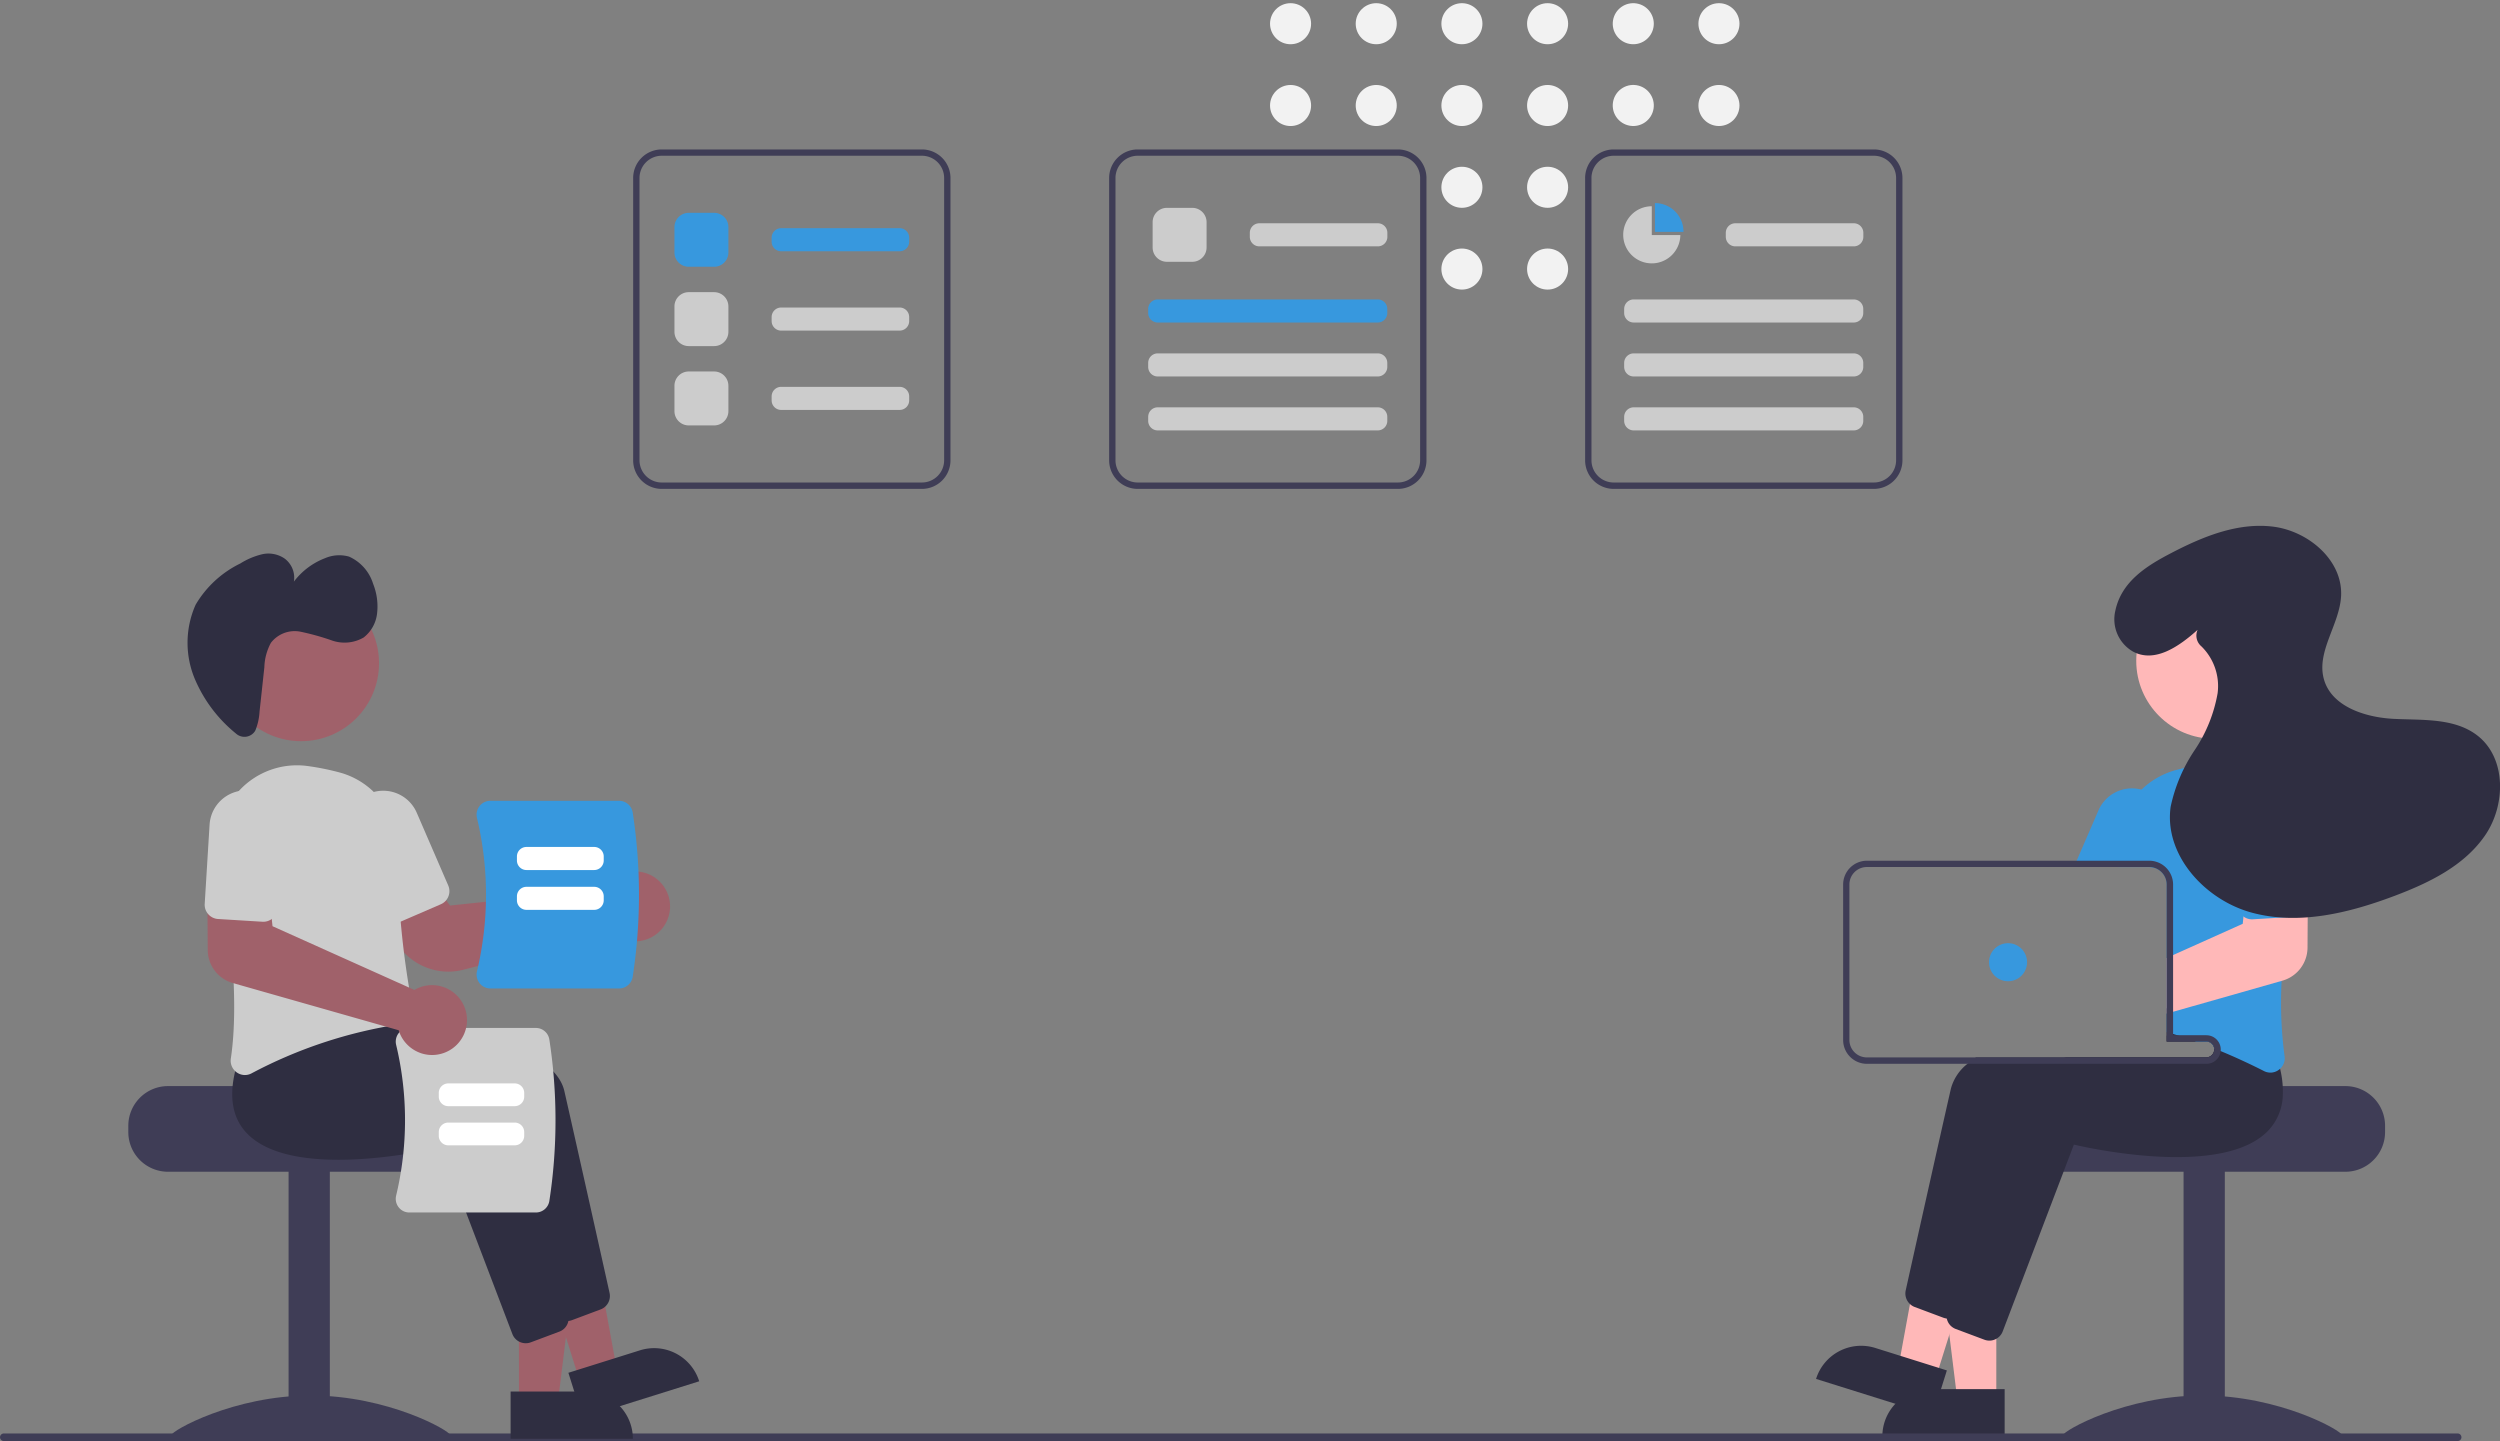 <svg xmlns="http://www.w3.org/2000/svg" width="170.889" height="98.502" viewBox="0 0 170.889 98.502">
  <rect x="0" y="0" width="170.889" height="98.502" fill="#808080" stroke="none"/>
  <g id="アートワーク_114" data-name="アートワーク 114" transform="translate(85.444 49.251)">
    <g id="Group_15466" data-name="Group 15466" transform="translate(-85.444 -49.251)">
      <circle id="Ellipse_471" data-name="Ellipse 471" cx="1.403" cy="1.403" r="1.403" transform="translate(86.814 0.218)" fill="#f2f2f2"/>
      <circle id="Ellipse_472" data-name="Ellipse 472" cx="1.403" cy="1.403" r="1.403" transform="translate(86.814 5.809)" fill="#f2f2f2"/>
      <circle id="Ellipse_473" data-name="Ellipse 473" cx="1.403" cy="1.403" r="1.403" transform="translate(92.67 0.218)" fill="#f2f2f2"/>
      <circle id="Ellipse_474" data-name="Ellipse 474" cx="1.403" cy="1.403" r="1.403" transform="translate(92.67 5.809)" fill="#f2f2f2"/>
      <circle id="Ellipse_475" data-name="Ellipse 475" cx="1.403" cy="1.403" r="1.403" transform="translate(98.527 0.218)" fill="#f2f2f2"/>
      <circle id="Ellipse_476" data-name="Ellipse 476" cx="1.403" cy="1.403" r="1.403" transform="translate(98.527 5.809)" fill="#f2f2f2"/>
      <circle id="Ellipse_477" data-name="Ellipse 477" cx="1.403" cy="1.403" r="1.403" transform="translate(98.527 11.399)" fill="#f2f2f2"/>
      <circle id="Ellipse_478" data-name="Ellipse 478" cx="1.403" cy="1.403" r="1.403" transform="translate(98.527 16.989)" fill="#f2f2f2"/>
      <circle id="Ellipse_479" data-name="Ellipse 479" cx="1.403" cy="1.403" r="1.403" transform="translate(104.384 0.218)" fill="#f2f2f2"/>
      <circle id="Ellipse_480" data-name="Ellipse 480" cx="1.403" cy="1.403" r="1.403" transform="translate(104.384 5.809)" fill="#f2f2f2"/>
      <circle id="Ellipse_481" data-name="Ellipse 481" cx="1.403" cy="1.403" r="1.403" transform="translate(104.384 11.399)" fill="#f2f2f2"/>
      <circle id="Ellipse_482" data-name="Ellipse 482" cx="1.403" cy="1.403" r="1.403" transform="translate(104.384 16.989)" fill="#f2f2f2"/>
      <circle id="Ellipse_483" data-name="Ellipse 483" cx="1.403" cy="1.403" r="1.403" transform="translate(110.022 2.765) rotate(-80.213)" fill="#f2f2f2"/>
      <circle id="Ellipse_484" data-name="Ellipse 484" cx="1.403" cy="1.403" r="1.403" transform="matrix(0.163, -0.987, 0.987, 0.163, 110.03, 8.366)" fill="#f2f2f2"/>
      <circle id="Ellipse_485" data-name="Ellipse 485" cx="1.403" cy="1.403" r="1.403" transform="translate(116.097 0.218)" fill="#f2f2f2"/>
      <circle id="Ellipse_486" data-name="Ellipse 486" cx="1.403" cy="1.403" r="1.403" transform="translate(116.097 5.808)" fill="#f2f2f2"/>
      <path id="Path_102714" data-name="Path 102714" d="M658.853,341.258H648.44c0,.3-10.733.542-10.733.542a2.787,2.787,0,0,0-.458.434,2.692,2.692,0,0,0-.629,1.735v.434a2.712,2.712,0,0,0,2.711,2.711h19.522a2.714,2.714,0,0,0,2.711-2.711v-.434A2.715,2.715,0,0,0,658.853,341.258Z" transform="translate(-498.531 -267.018)" fill="#3f3d56"/>
      <rect id="Rectangle_4041" data-name="Rectangle 4041" width="2.82" height="18.22" transform="translate(149.259 79.989)" fill="#3f3d56"/>
      <path id="Path_102715" data-name="Path 102715" d="M669.2,441.483c0,.3-4.273.118-9.544.118s-9.544.187-9.544-.118,4.273-2.721,9.544-2.721S669.2,441.178,669.2,441.483Z" transform="translate(-509.1 -343.372)" fill="#3f3d56"/>
      <path id="Path_102716" data-name="Path 102716" d="M614.938,403.225h-2.659l-1.265-10.257h3.925Z" transform="translate(-478.479 -307.511)" fill="#ffb8b8"/>
      <path id="Path_102717" data-name="Path 102717" d="M596.431,436.753h5.129v3.229H593.2a3.229,3.229,0,0,1,3.229-3.229Z" transform="translate(-464.531 -341.799)" fill="#2f2e41"/>
      <path id="Path_102718" data-name="Path 102718" d="M600.808,393.84l-2.537-.8,1.864-10.165,3.745,1.175Z" transform="translate(-468.5 -299.61)" fill="#ffb8b8"/>
      <path id="Path_102719" data-name="Path 102719" d="M576.351,423.241l4.893,1.536h0l-.967,3.081h0l-7.974-2.5h0A3.229,3.229,0,0,1,576.351,423.241Z" transform="translate(-448.165 -331.101)" fill="#2f2e41"/>
      <path id="Path_102720" data-name="Path 102720" d="M623.4,319.451a8.21,8.21,0,0,0-.33-1.523l-.5-.625-1.293-1.622-.056,0c-.1,0-.493.026-1.106.074h-.006c-.38.03-.844.069-1.371.119-.139.015-.284.028-.434.043v2.265h2.711a.543.543,0,0,1,.538.473c0,.024,0,.046,0,.069a.543.543,0,0,1-.542.542H605.274a6.165,6.165,0,0,0-.577.434,3.23,3.23,0,0,0-1.139,1.7c-.919,4.043-2.6,11.583-3.091,13.8a.984.984,0,0,0,.293.928.96.96,0,0,0,.319.2l1.957.733a1.037,1.037,0,0,0,.249.059l.03,0a.516.516,0,0,0,.061,0,.983.983,0,0,0,.913-.629l1.544-4.052,2.38-6.247.941-2.471c1.091.256,10.245,2.282,13.31-.983a3.486,3.486,0,0,0,.7-1.108A4.513,4.513,0,0,0,623.4,319.451Z" transform="translate(-470.202 -246.989)" fill="#2f2e41"/>
      <path id="Path_102721" data-name="Path 102721" d="M636.241,325.523c-.048-.193-.1-.393-.165-.594l-1.789-2.247-.056,0c-.113.007-.649.035-1.471.1-.933.078-2.236.2-3.7.4-.043,0-.089.011-.132.017-.143.02-.289.039-.434.061v.4H631.2a.543.543,0,0,1,.538.473c0,.024,0,.046,0,.069a.543.543,0,0,1-.542.542h-9.583c-.419.137-.822.28-1.208.434-2.026.8-3.542,1.855-3.853,3.223-.1.46-.219.965-.34,1.5-.451,2-1,4.449-1.5,6.674v0c-.1.46-.2.907-.3,1.341-.415,1.865-.766,3.447-.952,4.277l-.013.069v0a1.012,1.012,0,0,0,.061.5l0,0v0a.963.963,0,0,0,.282.388,1,1,0,0,0,.28.163l1.957.733a.992.992,0,0,0,.341.063.96.96,0,0,0,.466-.119.976.976,0,0,0,.447-.51l4.212-11.054.653-1.716c1.091.256,10.245,2.28,13.31-.983a3.665,3.665,0,0,0,.972-2.4A6.438,6.438,0,0,0,636.241,325.523Z" transform="translate(-480.385 -252.47)" fill="#2f2e41"/>
      <path id="Path_102722" data-name="Path 102722" d="M678.271,241.167c-.035-.041-.072-.082-.111-.121a5.308,5.308,0,0,0-4.549-1.6,17.212,17.212,0,0,0-2.15.423,5.418,5.418,0,0,0-2.425,1.36,5.294,5.294,0,0,0-1.607,3.948c.009.3.011.6.006.909,0,.143,0,.288,0,.434h2.139a1.155,1.155,0,0,1,.276.033,1.2,1.2,0,0,1,.918,1.16V257.8c.145.041.291.082.434.126l.132.041.148.046q.66.2,1.29.434h.707a.543.543,0,0,1,.538.473c.148.059.291.117.431.176.5.208.976.416,1.412.618.588.269,1.111.525,1.549.748a.993.993,0,0,0,.445.108.955.955,0,0,0,.564-.187,1.206,1.206,0,0,0,.1-.08.977.977,0,0,0,.3-.863,27.766,27.766,0,0,1-.2-5.141c.061-1.442.191-2.922.36-4.351.091-.774.193-1.534.3-2.265.1-.7.21-1.369.317-2A5.338,5.338,0,0,0,678.271,241.167Z" transform="translate(-522.656 -187.25)" fill="#3798de"/>
      <path id="Path_102723" data-name="Path 102723" d="M658.533,247.639a2.581,2.581,0,0,0-.343-.119,2.494,2.494,0,0,0-2.937,1.416l-1.49,3.44-.187.434h5.147a1.155,1.155,0,0,1,.276.033l.174-.4.659-1.523A2.5,2.5,0,0,0,658.533,247.639Z" transform="translate(-511.81 -193.545)" fill="#3798de"/>
      <circle id="Ellipse_487" data-name="Ellipse 487" cx="5.328" cy="5.328" r="5.328" transform="translate(146.024 39.843)" fill="#ffb8b8"/>
      <path id="Path_102724" data-name="Path 102724" d="M691.316,277.491l-3.041.082-.221,2.137-.05.495-4.763,2.139-.434.2v3.8l.434-.124,1.371-.39h.007l6.039-1.72.069-.02a2.36,2.36,0,0,0,1.705-2.245l.015-2.523.013-1.859Z" transform="translate(-534.7 -217.059)" fill="#ffb8b8"/>
      <path id="Path_102725" data-name="Path 102725" d="M708.6,249.666a2.495,2.495,0,1,0-4.98.306h0l.332,5.414a.972.972,0,0,0,.4.724.962.962,0,0,0,.638.189l2.325-.143.7-.043a.951.951,0,0,0,.672-.328.691.691,0,0,0,.052-.065.971.971,0,0,0,.191-.642Z" transform="translate(-550.994 -193.459)" fill="#3798de"/>
      <path id="Path_102726" data-name="Path 102726" d="M603.645,282.151h-.28v-.028c-.143.02-.288.039-.434.061v.4h2Q604.3,282.357,603.645,282.151Zm0,0h-.28v-.028c-.143.02-.288.039-.434.061v.4h2Q604.3,282.357,603.645,282.151Zm2,0h-2.278v-10.3a1.63,1.63,0,0,0-1.178-1.562,1.535,1.535,0,0,0-.449-.065h-19.3a1.629,1.629,0,0,0-1.627,1.627v10.629a1.627,1.627,0,0,0,1.627,1.627h23.209a.977.977,0,0,0,.97-.87.881.881,0,0,0,.006-.106.978.978,0,0,0-.976-.976Zm.542.976a.542.542,0,0,1-.542.542H582.434a1.194,1.194,0,0,1-1.193-1.193V271.848a1.194,1.194,0,0,1,1.193-1.193h19.3a1.155,1.155,0,0,1,.276.033,1.2,1.2,0,0,1,.918,1.16v10.737h2.711a.543.543,0,0,1,.538.473c0,.024,0,.046,0,.069Zm-2.54-.976h-.28v-.028c-.143.02-.288.039-.434.061v.4h2Q604.3,282.357,603.645,282.151Z" transform="translate(-454.824 -211.389)" fill="#3f3d56"/>
      <circle id="Ellipse_488" data-name="Ellipse 488" cx="1.301" cy="1.301" r="1.301" transform="translate(135.96 64.472)" fill="#3798de"/>
      <path id="Path_102727" data-name="Path 102727" d="M672.02,171.815c-1.237,1.105-2.9,2.292-4.412,1.482a2.544,2.544,0,0,1-1.205-2.8c.418-1.985,2.134-3.058,3.8-3.925,2.16-1.127,4.544-2.11,6.963-1.817s4.782,2.292,4.668,4.726c-.092,1.957-1.69,3.783-1.184,5.676s2.822,2.643,4.791,2.74,4.138-.071,5.7,1.132c1.993,1.535,1.961,4.744.542,6.822s-3.815,3.246-6.169,4.135c-3.118,1.177-6.546,2.028-9.765,1.162s-6.037-3.954-5.565-7.253a11.035,11.035,0,0,1,1.64-3.862,10.085,10.085,0,0,0,1.568-3.886,3.8,3.8,0,0,0-1.107-3.206.962.962,0,0,1-.272-1.1Z" transform="translate(-521.806 -128.758)" fill="#2f2e41"/>
      <path id="Path_102728" data-name="Path 102728" d="M.26,451.247H167.995a.258.258,0,0,0,0-.516H.26a.258.258,0,0,0,0,.516Z" transform="translate(0 -352.745)" fill="#3f3d56"/>
      <path id="Path_102729" data-name="Path 102729" d="M40.436,343.969v.434a2.714,2.714,0,0,0,2.711,2.711H62.669a2.712,2.712,0,0,0,2.711-2.711v-.434a2.693,2.693,0,0,0-.629-1.735,2.8,2.8,0,0,0-.458-.434s-10.733-.243-10.733-.542H43.147A2.715,2.715,0,0,0,40.436,343.969Z" transform="translate(-31.665 -267.018)" fill="#3f3d56"/>
      <rect id="Rectangle_4042" data-name="Rectangle 4042" width="2.82" height="18.22" transform="translate(19.726 79.989)" fill="#3f3d56"/>
      <path id="Path_102730" data-name="Path 102730" d="M53.941,441.483c0,.3,4.273.118,9.544.118s9.544.187,9.544-.118-4.273-2.721-9.544-2.721S53.941,441.178,53.941,441.483Z" transform="translate(-42.241 -343.372)" fill="#3f3d56"/>
      <path id="Path_102731" data-name="Path 102731" d="M163.535,403.987h2.659l1.265-10.257h-3.925Z" transform="translate(-128.062 -308.108)" fill="#a0616a"/>
      <path id="Path_102732" data-name="Path 102732" d="M169.267,440.744h-8.358v-3.229h5.129a3.229,3.229,0,0,1,3.229,3.229Z" transform="translate(-126.006 -342.396)" fill="#2f2e41"/>
      <path id="Path_102733" data-name="Path 102733" d="M171.586,394.6l2.537-.8L172.26,383.64l-3.745,1.175Z" transform="translate(-131.963 -300.207)" fill="#a0616a"/>
      <path id="Path_102734" data-name="Path 102734" d="M188.06,426.117l-7.974,2.5h0l-.967-3.081h0L184.012,424a3.229,3.229,0,0,1,4.048,2.114Z" transform="translate(-140.266 -331.698)" fill="#2f2e41"/>
      <path id="Path_102735" data-name="Path 102735" d="M105.331,337.256l-4.865-12.77c-1.091.256-10.244,2.282-13.309-.982-1.05-1.119-1.255-2.739-.609-4.817l1.789-2.248.056,0c.677.036,16.58.927,17.67,5.724.919,4.044,2.6,11.584,3.091,13.8a.98.98,0,0,1-.61,1.124l-1.956.733a.965.965,0,0,1-.341.062A.979.979,0,0,1,105.331,337.256Z" transform="translate(-67.486 -247.582)" fill="#2f2e41"/>
      <path id="Path_102736" data-name="Path 102736" d="M92.331,344.256l-4.865-12.77c-1.091.256-10.244,2.281-13.309-.982-1.05-1.119-1.255-2.739-.609-4.817l1.789-2.248.056,0c.677.036,16.58.927,17.67,5.724.919,4.044,2.6,11.584,3.091,13.8a.98.98,0,0,1-.61,1.124l-1.956.733a.965.965,0,0,1-.341.062A.979.979,0,0,1,92.331,344.256Z" transform="translate(-57.306 -253.064)" fill="#2f2e41"/>
      <path id="Path_102737" data-name="Path 102737" d="M122.813,280.478a4.164,4.164,0,0,1-3.576-2.033l-1.545-2.617,3.672-2.007,1.559,2.138,10.58-1.115a2.271,2.271,0,0,1,.173-.268h0a2.39,2.39,0,0,1,1.708-.936,2.364,2.364,0,0,1,1.842.653,2.386,2.386,0,0,1-2.867,3.777,2.431,2.431,0,0,1-.225-.151,2.288,2.288,0,0,1-.178-.152l-10.133,2.583A4.08,4.08,0,0,1,122.813,280.478Z" transform="translate(-92.163 -214.061)" fill="#a0616a"/>
      <path id="Path_102738" data-name="Path 102738" d="M70.043,261.156a.978.978,0,0,1-.394-.943c.6-3.979-.091-9.678-.78-13.759a5.378,5.378,0,0,1,5.978-6.239,17.34,17.34,0,0,1,2.15.424h0a5.335,5.335,0,0,1,4.031,5.307,59.8,59.8,0,0,0,1.045,10.781.981.981,0,0,1-.181.762.953.953,0,0,1-.672.38,31.779,31.779,0,0,0-10.167,3.366.974.974,0,0,1-.445.109A.961.961,0,0,1,70.043,261.156Z" transform="translate(-53.87 -187.859)" fill="#ccc"/>
      <path id="Path_102739" data-name="Path 102739" d="M112.171,257.165a.97.97,0,0,1-.537-.52l-2.154-4.976a2.494,2.494,0,0,1,4.577-1.986l0,0,2.154,4.976a.977.977,0,0,1-.508,1.283l-2.787,1.206a.97.97,0,0,1-.747.012Z" transform="translate(-85.571 -194.13)" fill="#ccc"/>
      <circle id="Ellipse_489" data-name="Ellipse 489" cx="5.328" cy="5.328" r="5.328" transform="translate(15.253 40.008)" fill="#a0616a"/>
      <path id="Path_102740" data-name="Path 102740" d="M63.639,185.674a.862.862,0,0,1-1.216.087l-.018-.016a9.636,9.636,0,0,1-2.749-3.59,6.394,6.394,0,0,1-.006-5.213,7.194,7.194,0,0,1,3.057-2.821,4.989,4.989,0,0,1,1.485-.628,1.952,1.952,0,0,1,1.552.3,1.637,1.637,0,0,1,.624,1.568,4.847,4.847,0,0,1,2.126-1.6,2.466,2.466,0,0,1,1.639-.11,3,3,0,0,1,1.65,1.862,4.15,4.15,0,0,1,.272,2.009,2.413,2.413,0,0,1-.926,1.664,2.606,2.606,0,0,1-2.159.2,16.93,16.93,0,0,0-2.174-.605,2.047,2.047,0,0,0-2,.766,3.709,3.709,0,0,0-.447,1.661l-.329,3.037a4.027,4.027,0,0,1-.277,1.267A.7.7,0,0,1,63.639,185.674Z" transform="translate(-46.278 -135.605)" fill="#2f2e41"/>
      <path id="Path_102741" data-name="Path 102741" d="M134.294,335.528h-8.649a.921.921,0,0,1-.728-.353.937.937,0,0,1-.175-.8,22.171,22.171,0,0,0,0-10.309.937.937,0,0,1,.175-.8.92.92,0,0,1,.728-.353h8.649a.933.933,0,0,1,.919.782,36.329,36.329,0,0,1,0,11.057A.933.933,0,0,1,134.294,335.528Z" transform="translate(-97.664 -252.647)" fill="#ccc"/>
      <path id="Path_102742" data-name="Path 102742" d="M138.272,341.317v-.254a.652.652,0,0,1,.651-.651h4.538a.651.651,0,0,1,.651.651v.254a.651.651,0,0,1-.651.651h-4.538A.652.652,0,0,1,138.272,341.317Z" transform="translate(-108.279 -266.355)" fill="#fff"/>
      <path id="Path_102743" data-name="Path 102743" d="M138.272,353.661v-.254a.652.652,0,0,1,.651-.651h4.538a.651.651,0,0,1,.651.651v.254a.651.651,0,0,1-.651.651h-4.538A.652.652,0,0,1,138.272,353.661Z" transform="translate(-108.279 -276.022)" fill="#fff"/>
      <path id="Path_102744" data-name="Path 102744" d="M150.393,263.821a.952.952,0,0,1-.178-.817,22.566,22.566,0,0,0,0-10.478.953.953,0,0,1,.178-.817.937.937,0,0,1,.74-.358h8.791a.948.948,0,0,1,.934.795,36.935,36.935,0,0,1,0,11.239.949.949,0,0,1-.934.795h-8.791A.937.937,0,0,1,150.393,263.821Z" transform="translate(-117.61 -196.612)" fill="#3798de"/>
      <path id="Path_102745" data-name="Path 102745" d="M168.184,267.477h-4.631a.652.652,0,0,1-.651-.651v-.276a.651.651,0,0,1,.651-.651h4.631a.651.651,0,0,1,.651.651v.276A.652.652,0,0,1,168.184,267.477Z" transform="translate(-127.567 -208.005)" fill="#fff"/>
      <path id="Path_102746" data-name="Path 102746" d="M168.184,280.024h-4.631a.652.652,0,0,1-.651-.651V279.1a.652.652,0,0,1,.651-.651h4.631a.652.652,0,0,1,.651.651v.276A.652.652,0,0,1,168.184,280.024Z" transform="translate(-127.567 -217.83)" fill="#fff"/>
      <path id="Path_102747" data-name="Path 102747" d="M79.912,289.638a2.39,2.39,0,0,1-1.417-1.336,2.3,2.3,0,0,1-.078-.221L67.068,284.85a2.36,2.36,0,0,1-1.705-2.243l-.028-4.382,4.183.112.273,2.632,9.7,4.357a2.317,2.317,0,0,1,.284-.144h0a2.388,2.388,0,1,1,.132,4.456Z" transform="translate(-51.163 -217.657)" fill="#a0616a"/>
      <path id="Path_102748" data-name="Path 102748" d="M64.751,256.534a.97.97,0,0,1-.243-.707l.333-5.413a2.494,2.494,0,0,1,4.98.3v.009l-.333,5.412a.978.978,0,0,1-1.034.914l-3.031-.187a.968.968,0,0,1-.671-.328Z" transform="translate(-50.515 -194.043)" fill="#ccc"/>
      <path id="Path_102749" data-name="Path 102749" d="M219.267,69.273H201.48a1.955,1.955,0,0,1-1.952-1.952v-19.3a1.955,1.955,0,0,1,1.952-1.952h17.787a1.954,1.954,0,0,1,1.952,1.952v19.3A1.954,1.954,0,0,1,219.267,69.273ZM201.48,46.5a1.52,1.52,0,0,0-1.518,1.518v19.3a1.52,1.52,0,0,0,1.518,1.518h17.787a1.52,1.52,0,0,0,1.518-1.518v-19.3a1.52,1.52,0,0,0-1.518-1.518Z" transform="translate(-156.248 -35.854)" fill="#3f3d56"/>
      <path id="Path_102750" data-name="Path 102750" d="M369.267,69.273H351.48a1.955,1.955,0,0,1-1.952-1.952v-19.3a1.955,1.955,0,0,1,1.952-1.952h17.787a1.954,1.954,0,0,1,1.952,1.952v19.3A1.954,1.954,0,0,1,369.267,69.273ZM351.48,46.5a1.52,1.52,0,0,0-1.518,1.518v19.3a1.52,1.52,0,0,0,1.518,1.518h17.787a1.52,1.52,0,0,0,1.518-1.518v-19.3a1.52,1.52,0,0,0-1.518-1.518Z" transform="translate(-273.712 -35.854)" fill="#3f3d56"/>
      <path id="Path_102751" data-name="Path 102751" d="M215.254,69.751h-1.735a.977.977,0,0,1-.976-.976V67.04a.977.977,0,0,1,.976-.976h1.735a.977.977,0,0,1,.976.976v1.735A.977.977,0,0,1,215.254,69.751Z" transform="translate(-166.44 -51.516)" fill="#3798de"/>
      <path id="Path_102752" data-name="Path 102752" d="M215.254,94.751h-1.735a.977.977,0,0,1-.976-.976V92.04a.977.977,0,0,1,.976-.976h1.735a.977.977,0,0,1,.976.976v1.735A.977.977,0,0,1,215.254,94.751Z" transform="translate(-166.44 -71.093)" fill="#ccc"/>
      <path id="Path_102753" data-name="Path 102753" d="M251.916,72.5h-8.1a.652.652,0,0,1-.651-.651v-.276a.652.652,0,0,1,.651-.651h8.1a.652.652,0,0,1,.651.651v.276A.652.652,0,0,1,251.916,72.5Z" transform="translate(-190.419 -55.324)" fill="#3798de"/>
      <path id="Path_102754" data-name="Path 102754" d="M365.944,68.182h-1.735a.977.977,0,0,1-.976-.976V65.471a.977.977,0,0,1,.976-.976h1.735a.977.977,0,0,1,.976.976v1.735A.977.977,0,0,1,365.944,68.182Z" transform="translate(-284.444 -50.287)" fill="#ccc"/>
      <path id="Path_102755" data-name="Path 102755" d="M402.606,70.936h-8.1a.651.651,0,0,1-.651-.651v-.276a.651.651,0,0,1,.651-.651h8.1a.652.652,0,0,1,.651.651v.276A.651.651,0,0,1,402.606,70.936Z" transform="translate(-308.423 -54.096)" fill="#ccc"/>
      <path id="Path_102756" data-name="Path 102756" d="M377.547,94.936H362.5a.651.651,0,0,1-.651-.651v-.276a.651.651,0,0,1,.651-.651h15.042a.652.652,0,0,1,.651.651v.276A.651.651,0,0,1,377.547,94.936Z" transform="translate(-283.364 -72.89)" fill="#3798de"/>
      <path id="Path_102757" data-name="Path 102757" d="M377.547,111.936H362.5a.651.651,0,0,1-.651-.651v-.276a.651.651,0,0,1,.651-.651h15.042a.652.652,0,0,1,.651.651v.276A.651.651,0,0,1,377.547,111.936Z" transform="translate(-283.364 -86.202)" fill="#ccc"/>
      <path id="Path_102758" data-name="Path 102758" d="M377.547,128.936H362.5a.651.651,0,0,1-.651-.651v-.276a.651.651,0,0,1,.651-.651h15.042a.652.652,0,0,1,.651.651v.276A.651.651,0,0,1,377.547,128.936Z" transform="translate(-283.364 -99.515)" fill="#ccc"/>
      <path id="Path_102759" data-name="Path 102759" d="M519.267,69.273H501.48a1.955,1.955,0,0,1-1.952-1.952v-19.3a1.955,1.955,0,0,1,1.952-1.952h17.787a1.954,1.954,0,0,1,1.952,1.952v19.3A1.954,1.954,0,0,1,519.267,69.273ZM501.48,46.5a1.52,1.52,0,0,0-1.518,1.518v19.3a1.52,1.52,0,0,0,1.518,1.518h17.787a1.52,1.52,0,0,0,1.518-1.518v-19.3a1.52,1.52,0,0,0-1.518-1.518Z" transform="translate(-391.176 -35.854)" fill="#3f3d56"/>
      <path id="Path_102760" data-name="Path 102760" d="M552.606,70.936h-8.1a.651.651,0,0,1-.651-.651v-.276a.651.651,0,0,1,.651-.651h8.1a.652.652,0,0,1,.651.651v.276A.651.651,0,0,1,552.606,70.936Z" transform="translate(-425.887 -54.096)" fill="#ccc"/>
      <path id="Path_102761" data-name="Path 102761" d="M527.547,94.936H512.5a.651.651,0,0,1-.651-.651v-.276a.651.651,0,0,1,.651-.651h15.042a.651.651,0,0,1,.651.651v.276A.651.651,0,0,1,527.547,94.936Z" transform="translate(-400.828 -72.89)" fill="#ccc"/>
      <path id="Path_102762" data-name="Path 102762" d="M527.547,111.936H512.5a.651.651,0,0,1-.651-.651v-.276a.651.651,0,0,1,.651-.651h15.042a.651.651,0,0,1,.651.651v.276A.651.651,0,0,1,527.547,111.936Z" transform="translate(-400.828 -86.202)" fill="#ccc"/>
      <path id="Path_102763" data-name="Path 102763" d="M527.547,128.936H512.5a.651.651,0,0,1-.651-.651v-.276a.651.651,0,0,1,.651-.651h15.042a.651.651,0,0,1,.651.651v.276A.651.651,0,0,1,527.547,128.936Z" transform="translate(-400.828 -99.515)" fill="#ccc"/>
      <path id="Path_102764" data-name="Path 102764" d="M251.916,97.5h-8.1a.652.652,0,0,1-.651-.651v-.276a.652.652,0,0,1,.651-.651h8.1a.652.652,0,0,1,.651.651v.276A.652.652,0,0,1,251.916,97.5Z" transform="translate(-190.419 -74.901)" fill="#ccc"/>
      <path id="Path_102765" data-name="Path 102765" d="M215.254,119.751h-1.735a.977.977,0,0,1-.976-.976V117.04a.977.977,0,0,1,.976-.976h1.735a.977.977,0,0,1,.976.976v1.735A.977.977,0,0,1,215.254,119.751Z" transform="translate(-166.44 -90.671)" fill="#ccc"/>
      <path id="Path_102766" data-name="Path 102766" d="M251.916,122.5h-8.1a.652.652,0,0,1-.651-.651v-.276a.652.652,0,0,1,.651-.651h8.1a.652.652,0,0,1,.651.651v.276A.652.652,0,0,1,251.916,122.5Z" transform="translate(-190.419 -94.479)" fill="#ccc"/>
      <path id="Path_102767" data-name="Path 102767" d="M523.48,64.962s0-.01,0-.015a1.952,1.952,0,0,0-1.952-1.952h0v1.967Z" transform="translate(-408.404 -49.113)" fill="#3798de"/>
      <path id="Path_102768" data-name="Path 102768" d="M513.478,65.962V63.995a1.952,1.952,0,1,0,1.952,1.967Z" transform="translate(-400.57 -49.896)" fill="#ccc"/>
    </g>
  </g>
</svg>
